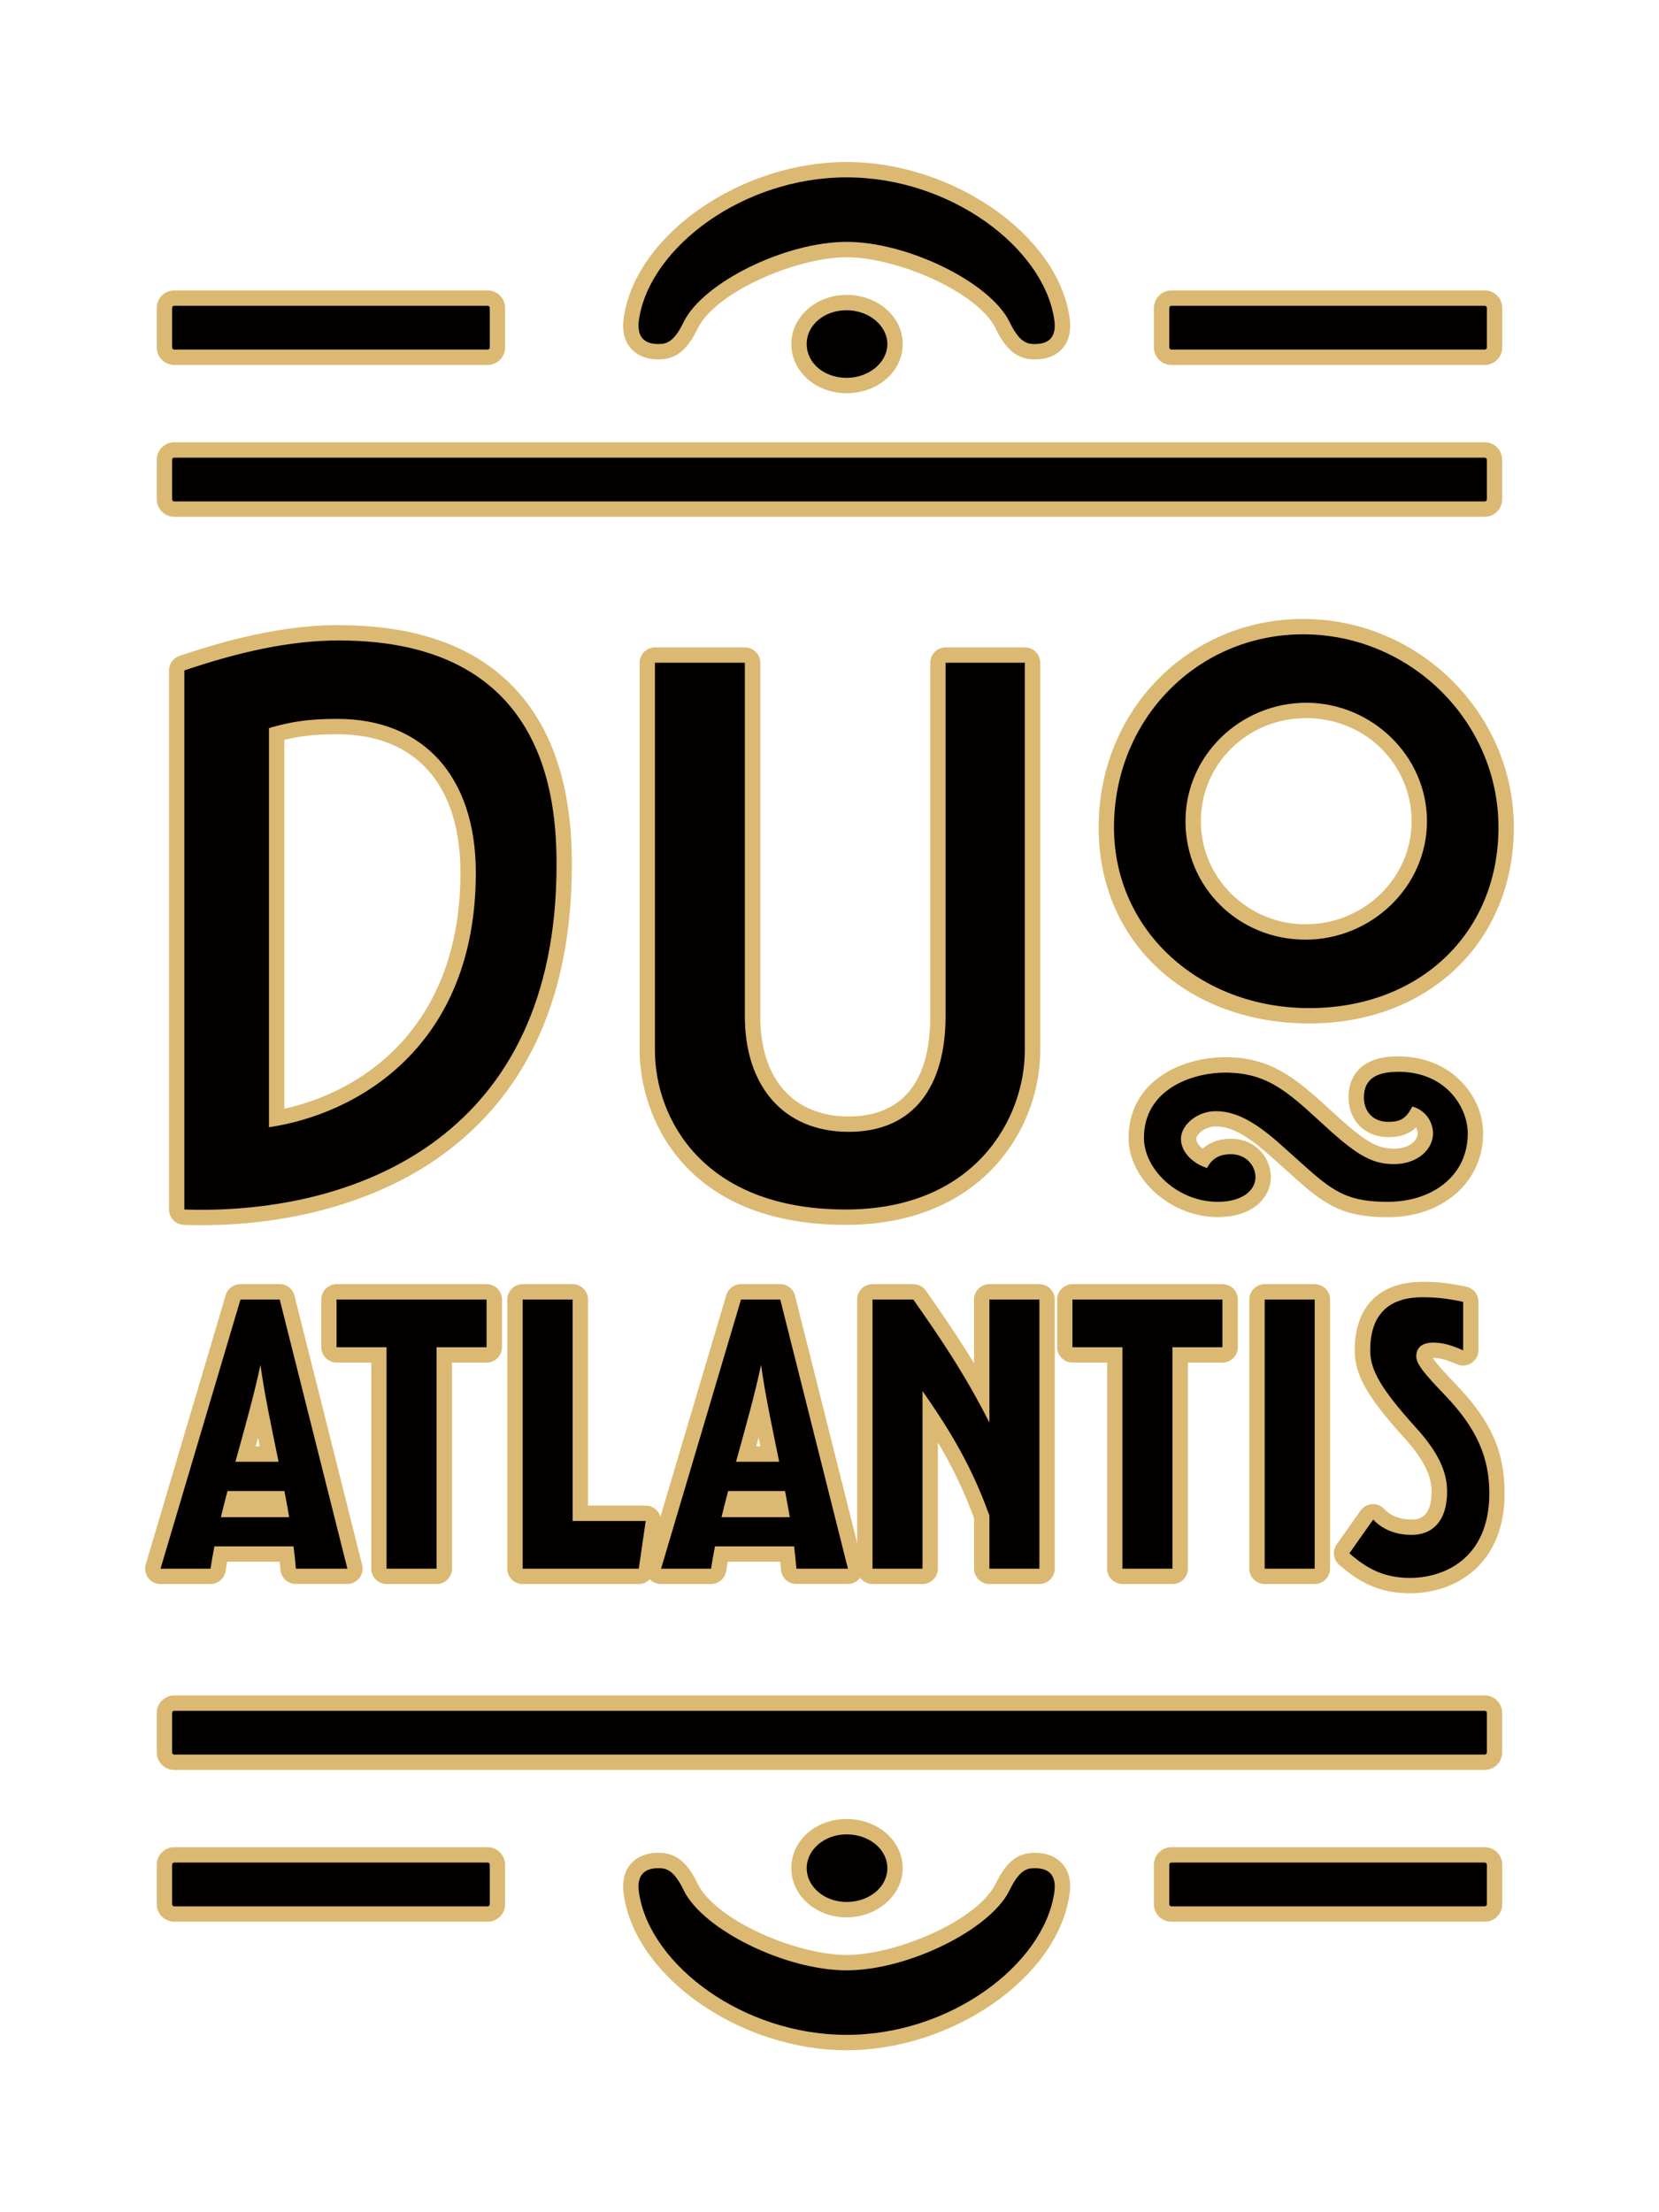 <?xml version="1.0" encoding="UTF-8"?>
<svg id="Layer_1" data-name="Layer 1" xmlns="http://www.w3.org/2000/svg" viewBox="0 0 216 288">
  <defs>
    <style>
      .cls-1 {
        fill: #030000;
      }

      .cls-2 {
        fill: #dbb972;
      }
    </style>
  </defs>
  <g>
    <g>
      <g>
        <path class="cls-1" d="M134.73,45.79c-1.56,0-2.81-.58-4.2-3.47-2.34-4.78-12.78-9.83-20.3-9.83s-17.96,5.06-20.3,9.84c-1.39,2.88-2.63,3.46-4.2,3.46-1.28,0-2.25-.38-2.87-1.12-.67-.8-.88-1.96-.61-3.45,1.66-10.18,14.74-19.12,27.98-19.12s26.32,8.94,27.99,19.14c.26,1.47.06,2.63-.61,3.44-.62.75-1.59,1.12-2.87,1.12Z"/>
        <path class="cls-2" d="M110.23,23.09c13.5,0,25.5,9.1,27,18.3.5,2.8-1,3.4-2.5,3.4-1,0-2-.2-3.3-2.9-2.5-5.1-13.2-10.4-21.2-10.4s-18.7,5.3-21.2,10.4c-1.3,2.7-2.3,2.9-3.3,2.9-1.5,0-3-.6-2.5-3.4,1.5-9.2,13.5-18.3,27-18.3M110.23,21.09c-13.7,0-27.24,9.34-28.97,19.98-.32,1.76-.04,3.2.84,4.24.57.68,1.66,1.48,3.64,1.48,2.24,0,3.72-1.17,5.1-4.03,2.34-4.77,12.91-9.27,19.4-9.27s17.06,4.5,19.4,9.28c1.37,2.85,2.85,4.02,5.1,4.02,1.98,0,3.07-.81,3.64-1.48.87-1.04,1.15-2.48.83-4.27-1.73-10.61-15.27-19.95-28.97-19.95h0Z"/>
      </g>
      <g>
        <path class="cls-1" d="M110.23,50.19c-3.48,0-6.2-2.37-6.2-5.4s2.78-5.4,6.2-5.4,6.3,2.42,6.3,5.4-2.77,5.4-6.3,5.4Z"/>
        <path class="cls-2" d="M110.23,40.39c2.9,0,5.3,2,5.3,4.4s-2.4,4.4-5.3,4.4-5.2-1.9-5.2-4.4,2.3-4.4,5.2-4.4M110.23,38.39c-3.97,0-7.2,2.87-7.2,6.4s3.16,6.4,7.2,6.4,7.3-2.81,7.3-6.4-3.27-6.4-7.3-6.4h0Z"/>
      </g>
    </g>
    <g>
      <path class="cls-1" d="M22.69,58.58h170.62c.71,0,1.28.57,1.28,1.28v5.14c0,.71-.57,1.28-1.28,1.28H22.69c-.71,0-1.28-.57-1.28-1.28v-5.14c0-.71.57-1.28,1.28-1.28Z"/>
      <path class="cls-2" d="M193.31,59.58c.16,0,.28.13.28.28v5.14c0,.16-.13.28-.28.28H22.69c-.16,0-.28-.13-.28-.28v-5.14c0-.16.13-.28.28-.28h170.61M193.31,57.58H22.69c-1.26,0-2.28,1.02-2.28,2.28v5.14c0,1.26,1.02,2.28,2.28,2.28h170.61c1.26,0,2.28-1.02,2.28-2.28v-5.14c0-1.26-1.02-2.28-2.28-2.28h0Z"/>
    </g>
    <g>
      <g>
        <rect class="cls-1" x="21.41" y="38.81" width="43.36" height="7.7" rx="1.28" ry="1.28"/>
        <path class="cls-2" d="M63.49,39.81c.16,0,.28.13.28.28v5.14c0,.16-.13.28-.28.28H22.69c-.16,0-.28-.13-.28-.28v-5.14c0-.16.13-.28.28-.28h40.79M63.49,37.81H22.69c-1.26,0-2.28,1.02-2.28,2.28v5.14c0,1.26,1.02,2.28,2.28,2.28h40.79c1.26,0,2.28-1.02,2.28-2.28v-5.14c0-1.26-1.02-2.28-2.28-2.28h0Z"/>
      </g>
      <g>
        <rect class="cls-1" x="151.23" y="38.81" width="43.36" height="7.7" rx="1.28" ry="1.28"/>
        <path class="cls-2" d="M193.31,39.81c.16,0,.28.13.28.28v5.14c0,.16-.13.28-.28.28h-40.79c-.16,0-.28-.13-.28-.28v-5.14c0-.16.13-.28.28-.28h40.79M193.31,37.81h-40.79c-1.26,0-2.28,1.02-2.28,2.28v5.14c0,1.26,1.02,2.28,2.28,2.28h40.79c1.26,0,2.28-1.02,2.28-2.28v-5.14c0-1.26-1.02-2.28-2.28-2.28h0Z"/>
      </g>
    </g>
  </g>
  <g>
    <g>
      <g>
        <path class="cls-1" d="M110.23,265.91c-13.25,0-26.32-8.94-27.99-19.14-.26-1.47-.06-2.64.61-3.44.62-.75,1.59-1.12,2.87-1.12,1.56,0,2.81.58,4.2,3.47,2.34,4.78,12.78,9.83,20.3,9.83s17.96-5.06,20.3-9.84c1.39-2.88,2.64-3.46,4.2-3.46,1.28,0,2.25.38,2.87,1.12.67.8.88,1.96.61,3.45-1.66,10.18-14.74,19.12-27.98,19.12Z"/>
        <path class="cls-2" d="M134.73,243.21c1.5,0,3,.6,2.5,3.4-1.5,9.2-13.5,18.3-27,18.3s-25.5-9.1-27-18.3c-.5-2.8,1-3.4,2.5-3.4,1,0,2,.2,3.3,2.9,2.5,5.1,13.2,10.4,21.2,10.4s18.7-5.3,21.2-10.4c1.3-2.7,2.3-2.9,3.3-2.9M134.73,241.21c-2.24,0-3.72,1.17-5.1,4.03-2.34,4.77-12.91,9.27-19.4,9.27s-17.06-4.5-19.4-9.28c-1.37-2.85-2.85-4.02-5.1-4.02-1.98,0-3.07.81-3.64,1.48-.87,1.04-1.15,2.48-.83,4.27,1.73,10.61,15.27,19.95,28.97,19.95s27.24-9.34,28.97-19.98c.32-1.76.04-3.2-.84-4.24-.57-.68-1.66-1.48-3.64-1.48h0Z"/>
      </g>
      <g>
        <path class="cls-1" d="M110.23,248.61c-3.42,0-6.2-2.42-6.2-5.4s2.72-5.4,6.2-5.4,6.3,2.37,6.3,5.4-2.83,5.4-6.3,5.4Z"/>
        <path class="cls-2" d="M110.23,238.81c2.9,0,5.3,1.9,5.3,4.4s-2.4,4.4-5.3,4.4-5.2-2-5.2-4.4,2.3-4.4,5.2-4.4M110.23,236.81c-4.04,0-7.2,2.81-7.2,6.4s3.23,6.4,7.2,6.4,7.3-2.87,7.3-6.4-3.21-6.4-7.3-6.4h0Z"/>
      </g>
    </g>
    <g>
      <rect class="cls-1" x="21.41" y="221.72" width="173.18" height="7.71" rx="1.28" ry="1.28"/>
      <path class="cls-2" d="M193.31,222.72c.16,0,.28.13.28.28v5.14c0,.16-.13.28-.28.28H22.69c-.16,0-.28-.13-.28-.28v-5.14c0-.16.13-.28.28-.28h170.61M193.31,220.72H22.69c-1.26,0-2.28,1.02-2.28,2.28v5.14c0,1.26,1.02,2.28,2.28,2.28h170.61c1.26,0,2.28-1.02,2.28-2.28v-5.14c0-1.26-1.02-2.28-2.28-2.28h0Z"/>
    </g>
    <g>
      <g>
        <rect class="cls-1" x="21.41" y="241.48" width="43.36" height="7.71" rx="1.28" ry="1.28"/>
        <path class="cls-2" d="M63.49,242.48c.16,0,.28.13.28.28v5.14c0,.16-.13.28-.28.28H22.69c-.16,0-.28-.13-.28-.28v-5.14c0-.16.13-.28.28-.28h40.79M63.49,240.48H22.69c-1.26,0-2.28,1.02-2.28,2.28v5.14c0,1.26,1.02,2.28,2.28,2.28h40.79c1.26,0,2.28-1.02,2.28-2.28v-5.14c0-1.26-1.02-2.28-2.28-2.28h0Z"/>
      </g>
      <g>
        <rect class="cls-1" x="151.23" y="241.48" width="43.36" height="7.71" rx="1.28" ry="1.28"/>
        <path class="cls-2" d="M193.31,242.48c.16,0,.28.13.28.28v5.14c0,.16-.13.28-.28.28h-40.79c-.16,0-.28-.13-.28-.28v-5.14c0-.16.13-.28.28-.28h40.79M193.31,240.48h-40.79c-1.26,0-2.28,1.02-2.28,2.28v5.14c0,1.26,1.02,2.28,2.28,2.28h40.79c1.26,0,2.28-1.02,2.28-2.28v-5.14c0-1.26-1.02-2.28-2.28-2.28h0Z"/>
      </g>
    </g>
  </g>
  <g>
    <g>
      <path class="cls-1" d="M180.68,157.46c-5.05,0-7.26-1.17-10.98-4.46l-3.81-3.41c-3.17-2.8-5.38-3.95-7.64-3.95-1.94,0-3.51,1.42-3.51,2.6,0,.99.79,1.98,2,2.57.81-1.04,1.98-1.57,3.51-1.57,2.63,0,4.2,2.04,4.2,4s-1.85,4.2-5.91,4.2c-6.07,0-10.61-4.91-10.61-9.31,0-6.54,6.02-9.51,11.62-9.51h.32c4.55.11,7.26,1.79,10.95,5.06l3.31,3.01c3.38,2.98,5.02,3.84,7.34,3.84,2.57,0,4.11-1.53,4.11-3,0-.78-.4-1.71-1.28-2.24-.84,1.25-1.87,1.74-3.53,1.74-2.51,0-4.2-1.69-4.2-4.2,0-1.97.94-4.31,5.39-4.31.18,0,.37,0,.55.01,6.6.22,9.57,5.4,9.57,9.01,0,5.83-4.69,9.91-11.41,9.91Z"/>
      <path class="cls-2" d="M181.97,139.53c.17,0,.34,0,.52.01,5.91.2,8.61,4.71,8.61,8.01,0,5.61-4.71,8.91-10.41,8.91-4.81,0-6.81-1.1-10.31-4.2l-3.8-3.4c-3.5-3.1-5.91-4.2-8.31-4.2s-4.51,1.8-4.51,3.6c0,1.7,1.5,3.2,3.4,3.8.6-1.2,1.6-1.8,3.1-1.8,2,0,3.2,1.5,3.2,3,0,1.7-1.7,3.2-4.91,3.2-5.31,0-9.61-4.3-9.61-8.31,0-6.27,6.13-8.51,10.62-8.51.1,0,.2,0,.29,0,4.3.1,6.81,1.7,10.31,4.81l3.3,3c3.4,3,5.31,4.1,8.01,4.1,3.2,0,5.11-2,5.11-4,0-1.4-.9-3-2.7-3.5-.8,1.6-1.6,2-3.1,2-2,0-3.2-1.3-3.2-3.2,0-2.62,2.01-3.31,4.39-3.31M181.97,137.53h0c-1.74,0-3.1.32-4.15.98-1.02.64-2.24,1.91-2.24,4.33,0,3.06,2.14,5.2,5.2,5.2,1.52,0,2.68-.39,3.6-1.27.16.28.21.58.21.77,0,.83-.96,2-3.11,2-2.02,0-3.52-.81-6.69-3.6l-3.28-2.98c-3.81-3.37-6.78-5.21-11.61-5.33-.11,0-.23,0-.34,0-2.93,0-5.87.81-8.07,2.22-2.97,1.91-4.55,4.78-4.55,8.29,0,5.4,5.53,10.31,11.61,10.31,4.74,0,6.91-2.7,6.91-5.2s-1.95-5-5.2-5c-1.69,0-2.86.56-3.68,1.29-.51-.39-.83-.86-.83-1.29,0-.53,1.08-1.6,2.51-1.6s3.3.44,6.98,3.7l3.8,3.4c3.76,3.33,6.2,4.71,11.65,4.71,7.19,0,12.41-4.59,12.41-10.91,0-4.74-3.94-9.78-10.54-10.01-.19,0-.39-.01-.58-.01h0Z"/>
    </g>
    <g>
      <rect class="cls-1" x="163.66" y="168.18" width="8.51" height="37.04" rx="1" ry="1"/>
      <path class="cls-2" d="M171.17,169.18v35.04h-6.51v-35.04h6.51M171.17,167.18h-6.51c-1.1,0-2,.9-2,2v35.04c0,1.1.9,2,2,2h6.51c1.1,0,2-.9,2-2v-35.04c0-1.1-.9-2-2-2h0Z"/>
    </g>
    <g>
      <path class="cls-1" d="M26.21,158.5c-.75,0-1.5-.01-2.24-.04-.54-.02-.97-.46-.97-1v-70.18c0-.43.27-.81.68-.95,7.99-2.7,14.48-3.96,20.44-3.96,24.24,0,29.33,16.44,29.33,30.23,0,16.24-5.33,28.51-15.83,36.47-8.02,6.08-19.18,9.42-31.42,9.42h0ZM36.02,145.57c6.12-1.19,24.93-6.89,24.93-31.95,0-11.91-6.36-19.02-17.02-19.02-3.56,0-5.7.35-7.91.96v50.02Z"/>
      <path class="cls-2" d="M44.13,83.38c26.93,0,28.33,20.52,28.33,29.23,0,35.27-25.73,44.89-46.25,44.89-.74,0-1.48-.01-2.21-.04v-70.18c7.11-2.4,13.72-3.9,20.12-3.9M35.02,146.75c11.51-1.7,26.93-10.51,26.93-33.14,0-12.51-6.81-20.02-18.02-20.02-3.9,0-6.21.4-8.91,1.2v51.96M44.13,81.38c-6.07,0-12.67,1.27-20.76,4.01-.81.27-1.36,1.04-1.36,1.89v70.18c0,1.08.85,1.96,1.93,2,.75.03,1.52.04,2.27.04,12.46,0,23.83-3.42,32.02-9.62,10.76-8.15,16.22-20.69,16.22-37.26,0-2.88,0-11.63-4.35-18.91-4.89-8.18-13.63-12.32-25.98-12.32h0ZM37.02,96.32c1.89-.47,3.86-.73,6.91-.73,10.18,0,16.02,6.57,16.02,18.02,0,18.96-11.45,28.17-22.93,30.73v-48.03h0Z"/>
    </g>
    <g>
      <path class="cls-1" d="M183.58,206.42c-3.28,0-5.77-1-8.57-3.45-.38-.34-.45-.91-.16-1.33l3.1-4.41c.17-.25.45-.4.75-.42.02,0,.04,0,.07,0,.28,0,.54.12.73.32,1.29,1.39,3.04,1.68,4.27,1.68,2.98,0,3.6-2.5,3.6-4.61,0-1.66-.45-4.05-3.94-7.83-4.54-5.05-6.07-7.72-6.07-10.59,0-5.1,2.77-7.91,7.81-7.91,2.12,0,3.74.25,5.51.62.46.1.79.51.79.98v6.31c0,.34-.17.65-.45.84-.17.11-.36.16-.55.16-.14,0-.27-.03-.4-.08-1.53-.67-2.48-.92-3.5-.92-1.2,0-1.2.48-1.2.8,0,.7,1.67,2.49,3.52,4.41,4.2,4.4,5.99,8.41,5.99,13.41,0,8.87-6.09,12.01-11.31,12.01Z"/>
      <path class="cls-2" d="M185.19,168.88c1.9,0,3.4.2,5.31.6v6.31c-1.6-.7-2.7-1-3.9-1-1.4,0-2.2.6-2.2,1.8,0,1,1.1,2.3,3.8,5.11,4.2,4.4,5.71,8.21,5.71,12.71,0,8.51-5.91,11.01-10.31,11.01-3.3,0-5.51-1.1-7.91-3.2l3.1-4.4c1.3,1.4,3.1,2,5.01,2,2.7,0,4.61-1.8,4.61-5.61,0-2-.6-4.61-4.2-8.51-4.51-5.01-5.81-7.41-5.81-9.91,0-5.21,3-6.91,6.81-6.91M185.19,166.88c-5.6,0-8.81,3.25-8.81,8.91,0,3.16,1.59,6,6.32,11.25,3.27,3.55,3.69,5.69,3.69,7.17,0,3.61-1.96,3.61-2.61,3.61-1.04,0-2.49-.24-3.54-1.36-.38-.41-.91-.64-1.47-.64-.04,0-.09,0-.13,0-.6.04-1.15.35-1.5.84l-3.1,4.4c-.59.84-.45,1.98.32,2.66,3,2.63,5.68,3.7,9.23,3.7,1.78,0,5.19-.36,8.09-2.78,1.93-1.61,4.22-4.68,4.22-10.23s-1.87-9.5-6.26-14.1c-.88-.91-2.57-2.67-3.11-3.53.02,0,.04,0,.06,0,.87,0,1.71.23,3.1.83.26.11.53.17.8.17.38,0,.76-.11,1.09-.33.56-.37.91-1,.91-1.67v-6.31c0-.95-.66-1.76-1.59-1.96-1.83-.39-3.51-.64-5.72-.64h0Z"/>
    </g>
    <g>
      <path class="cls-1" d="M170.47,132.24c-15.07,0-26.43-10.54-26.43-24.53s11.26-26.13,25.63-26.13,26.43,11.72,26.43,26.13-10.78,24.53-25.63,24.53ZM170.07,92.49c-8.25,0-14.72,6.33-14.72,14.42s6.56,14.42,14.62,14.42,14.82-6.47,14.82-14.42-6.6-14.42-14.72-14.42Z"/>
      <path class="cls-2" d="M169.67,82.58c13.92,0,25.43,11.31,25.43,25.13s-10.31,23.53-24.63,23.53-25.43-10.11-25.43-23.53c0-14.12,10.91-25.13,24.63-25.13M169.97,122.33c8.61,0,15.82-6.91,15.82-15.42s-7.21-15.42-15.72-15.42-15.72,6.81-15.72,15.42,6.91,15.42,15.62,15.42M169.67,80.58c-14.93,0-26.63,11.92-26.63,27.13s11.79,25.53,27.43,25.53,26.63-10.74,26.63-25.53-12.3-27.13-27.43-27.13h0ZM169.97,120.33c-7.51,0-13.62-6.02-13.62-13.42s6.03-13.42,13.72-13.42,13.72,6.02,13.72,13.42-6.2,13.42-13.82,13.42h0Z"/>
    </g>
    <g>
      <path class="cls-1" d="M68.06,205.22c-.55,0-1-.45-1-1v-35.04c0-.55.45-1,1-1h6.51c.55,0,1,.45,1,1v27.83h8.51c.29,0,.57.13.76.35s.27.51.23.8l-.9,6.21c-.07.49-.49.86-.99.86h-15.12Z"/>
      <path class="cls-2" d="M74.56,169.18v28.83h9.51l-.9,6.21h-15.12v-35.04h6.51M74.56,167.18h-6.51c-1.1,0-2,.9-2,2v35.04c0,1.1.9,2,2,2h15.12c.99,0,1.84-.73,1.98-1.71l.9-6.21c.08-.57-.09-1.16-.47-1.6-.38-.44-.93-.69-1.51-.69h-7.51v-26.83c0-1.1-.9-2-2-2h0Z"/>
    </g>
    <g>
      <path class="cls-1" d="M110.1,158.47c-20.39,0-25.83-13.66-25.83-21.72v-50.46c0-.55.45-1,1-1h11.71c.55,0,1,.45,1,1v46.05c0,8.65,4.8,14.02,12.52,14.02,10.11,0,11.61-8.78,11.61-14.02v-46.05c0-.55.45-1,1-1h10.31c.55,0,1,.45,1,1v50.46c0,5.22-2.03,10.45-5.58,14.34-3.07,3.37-8.81,7.38-18.75,7.38Z"/>
      <path class="cls-2" d="M133.43,86.28v50.46c0,8.81-6.41,20.72-23.33,20.72-18.62,0-24.83-11.91-24.83-20.72v-50.46h11.71v46.05c0,8.91,4.91,15.02,13.52,15.02s12.61-6.11,12.61-15.02v-46.05h10.31M133.43,84.28h-10.31c-1.1,0-2,.9-2,2v46.05c0,10.76-5.77,13.02-10.61,13.02-7.21,0-11.52-4.87-11.52-13.02v-46.05c0-1.1-.9-2-2-2h-11.71c-1.1,0-2,.9-2,2v50.46c0,8.44,5.65,22.72,26.83,22.72,10.3,0,16.28-4.19,19.49-7.71,3.71-4.07,5.84-9.55,5.84-15.01v-50.46c0-1.1-.9-2-2-2h0Z"/>
    </g>
    <g>
      <path class="cls-1" d="M146.14,205.22c-.55,0-1-.45-1-1v-27.83h-5.51c-.55,0-1-.45-1-1v-6.21c0-.55.45-1,1-1h19.52c.55,0,1,.45,1,1v6.21c0,.55-.45,1-1,1h-5.51v27.83c0,.55-.45,1-1,1h-6.51Z"/>
      <path class="cls-2" d="M159.16,169.18v6.21h-6.51v28.83h-6.51v-28.83h-6.51v-6.21h19.52M159.16,167.18h-19.52c-1.1,0-2,.9-2,2v6.21c0,1.1.9,2,2,2h4.51v26.83c0,1.1.9,2,2,2h6.51c1.1,0,2-.9,2-2v-26.83h4.51c1.1,0,2-.9,2-2v-6.21c0-1.1-.9-2-2-2h0Z"/>
    </g>
    <g>
      <path class="cls-1" d="M128.82,205.22c-.55,0-1-.45-1-1v-6.73c-2.02-5.63-4.52-9.85-6.71-13.15v19.88c0,.55-.45,1-1,1h-6.51c-.55,0-1-.45-1-1v-35.04c0-.55.45-1,1-1h5.31c.33,0,.63.16.82.43,2.85,4.06,5.48,7.89,8.09,12.58v-12.01c0-.55.45-1,1-1h6.51c.55,0,1,.45,1,1v35.04c0,.55-.45,1-1,1h-6.51Z"/>
      <path class="cls-2" d="M135.33,169.18v35.04h-6.51v-6.91c-2.6-7.31-6.01-12.31-8.71-16.22v23.13h-6.51v-35.04h5.31c3.3,4.71,6.61,9.51,9.91,16.02v-16.02h6.51M135.33,167.18h-6.51c-1.1,0-2,.9-2,2v8.3c-2.03-3.34-4.08-6.33-6.27-9.45-.37-.53-.99-.85-1.64-.85h-5.31c-1.1,0-2,.9-2,2v35.04c0,1.1.9,2,2,2h6.51c1.1,0,2-.9,2-2v-16.43c1.62,2.71,3.28,5.94,4.71,9.87v6.56c0,1.1.9,2,2,2h6.51c1.1,0,2-.9,2-2v-35.04c0-1.1-.9-2-2-2h0Z"/>
    </g>
    <g>
      <path class="cls-1" d="M38.52,205.22c-.52,0-.96-.4-1-.93-.04-.6-.11-1.25-.19-1.98h-8.59c-.14.76-.26,1.44-.35,2.05-.07.49-.49.85-.99.85h-6.51c-.32,0-.61-.15-.8-.4-.19-.25-.25-.58-.16-.88l10.41-35.04c.13-.42.52-.71.96-.71h5.11c.46,0,.86.31.97.76l8.81,35.04c.08.3,0,.62-.18.86-.19.24-.48.38-.79.38h-6.71ZM36.46,196.51c-.08-.47-.17-.93-.26-1.4h-5.81c-.12.47-.24.94-.36,1.4h6.42ZM35.05,189.3l-.06-.28c-.44-2.15-.87-4.24-1.25-6.25-.52,2.01-1.1,4.09-1.69,6.24l-.08.29h3.08Z"/>
      <path class="cls-2" d="M36.42,169.18l8.81,35.04h-6.71c-.07-.94-.18-1.91-.3-2.9h-10.3c-.2.99-.37,1.96-.51,2.9h-6.51l10.41-35.04h5.11M30.65,190.3h5.62c-.9-4.39-1.83-8.75-2.36-12.61-.81,3.86-2.05,8.23-3.26,12.61M28.76,197.51h8.89c-.19-1.12-.4-2.26-.62-3.4h-7.41c-.3,1.15-.59,2.28-.86,3.4M36.42,167.18h-5.11c-.89,0-1.67.58-1.92,1.43l-10.41,35.04c-.18.61-.06,1.26.31,1.77s.97.8,1.6.8h6.51c.99,0,1.83-.73,1.98-1.71.06-.37.12-.77.19-1.2h6.85c.04.37.07.72.09,1.05.08,1.04.95,1.85,1.99,1.85h6.71c.62,0,1.2-.28,1.58-.77.38-.49.51-1.12.36-1.72l-8.81-35.04c-.22-.89-1.02-1.51-1.94-1.51h0ZM33.28,188.3c.1-.38.21-.75.31-1.12.08.37.15.74.23,1.12h-.54Z"/>
    </g>
    <g>
      <path class="cls-1" d="M50.33,205.22c-.55,0-1-.45-1-1v-27.83h-5.51c-.55,0-1-.45-1-1v-6.21c0-.55.45-1,1-1h19.52c.55,0,1,.45,1,1v6.21c0,.55-.45,1-1,1h-5.51v27.83c0,.55-.45,1-1,1h-6.51Z"/>
      <path class="cls-2" d="M63.35,169.18v6.21h-6.51v28.83h-6.51v-28.83h-6.51v-6.21h19.52M63.35,167.18h-19.52c-1.1,0-2,.9-2,2v6.21c0,1.1.9,2,2,2h4.51v26.83c0,1.1.9,2,2,2h6.51c1.1,0,2-.9,2-2v-26.83h4.51c1.1,0,2-.9,2-2v-6.21c0-1.1-.9-2-2-2h0Z"/>
    </g>
    <g>
      <path class="cls-1" d="M103.7,205.22c-.52,0-.96-.4-1-.93-.04-.6-.11-1.25-.19-1.98h-8.59c-.14.76-.26,1.44-.35,2.05-.07.49-.49.85-.99.85h-6.51c-.32,0-.61-.15-.8-.4-.19-.25-.25-.58-.16-.88l10.41-35.04c.13-.42.52-.71.96-.71h5.11c.46,0,.86.31.97.76l8.81,35.04c.08.3,0,.62-.18.86-.19.24-.48.38-.79.38h-6.71ZM101.64,196.51c-.08-.47-.17-.93-.26-1.4h-5.81c-.12.47-.24.94-.36,1.4h6.42ZM100.22,189.3l-.06-.28c-.44-2.15-.87-4.24-1.25-6.25-.52,2.01-1.1,4.09-1.69,6.24l-.08.29h3.08Z"/>
      <path class="cls-2" d="M101.59,169.18l8.81,35.04h-6.71c-.07-.94-.18-1.91-.3-2.9h-10.3c-.2.99-.37,1.96-.51,2.9h-6.51l10.41-35.04h5.11M95.83,190.3h5.62c-.9-4.39-1.83-8.75-2.36-12.61-.81,3.86-2.05,8.23-3.26,12.61M93.94,197.51h8.89c-.19-1.12-.4-2.26-.62-3.4h-7.41c-.3,1.15-.59,2.28-.86,3.4M101.59,167.18h-5.11c-.89,0-1.67.58-1.92,1.43l-10.41,35.04c-.18.61-.06,1.26.31,1.77s.97.8,1.6.8h6.51c.99,0,1.83-.73,1.98-1.71.06-.38.12-.77.19-1.2h6.85c.04.37.07.72.09,1.05.08,1.04.95,1.85,1.99,1.85h6.71c.62,0,1.2-.28,1.58-.77.38-.49.51-1.12.36-1.72l-8.81-35.04c-.22-.89-1.02-1.51-1.94-1.51h0ZM98.46,188.3c.1-.38.21-.75.31-1.12.08.37.15.74.23,1.12h-.54Z"/>
    </g>
  </g>
</svg>